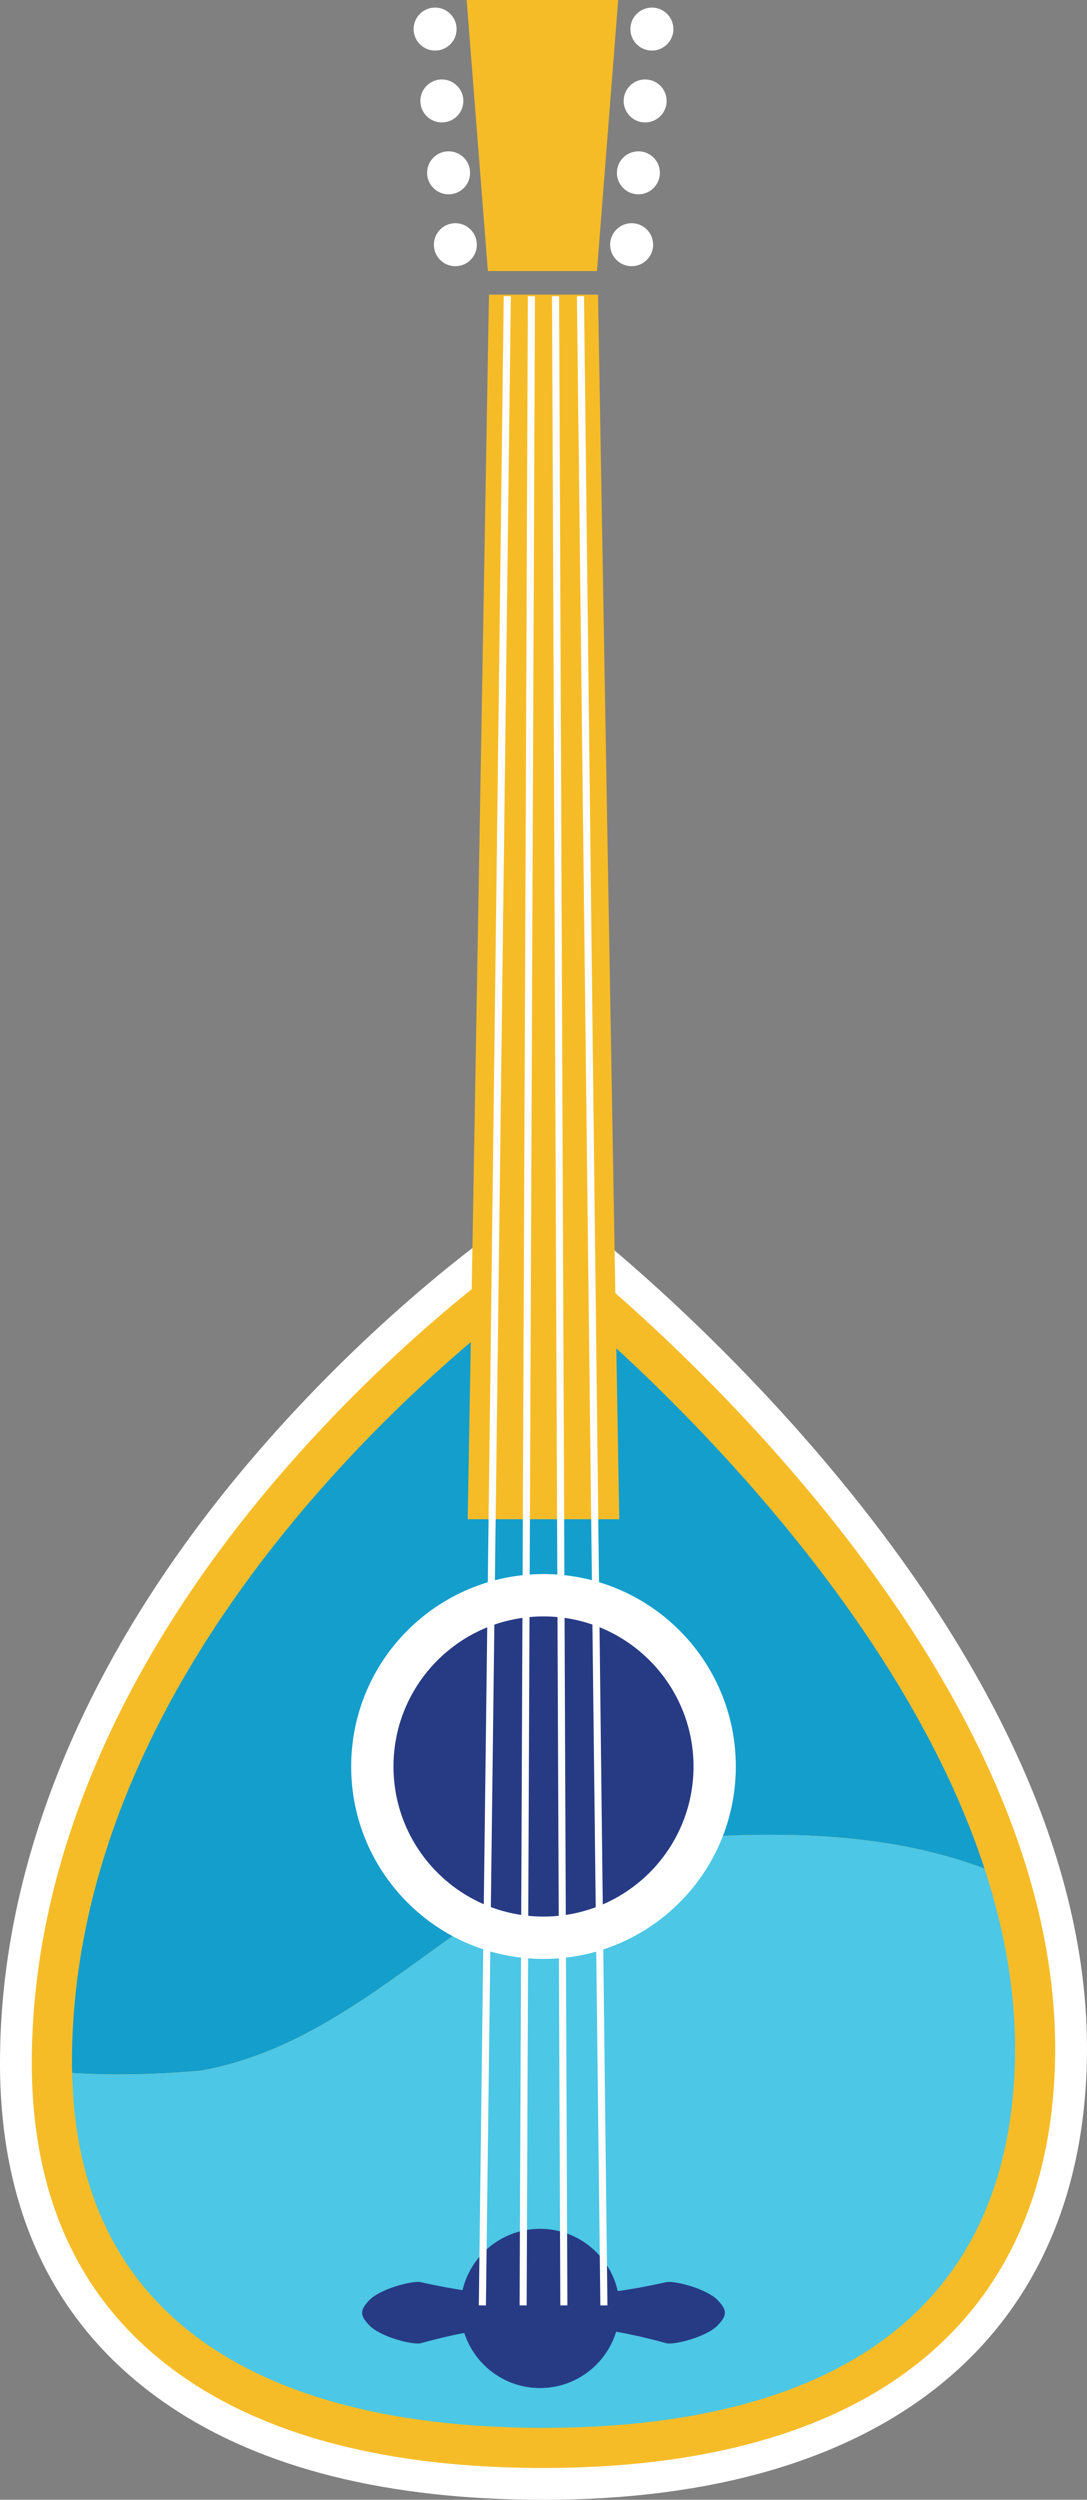 <?xml version="1.0" encoding="UTF-8"?> <svg xmlns="http://www.w3.org/2000/svg" id="Layer_2" width="91.622" height="210.604" viewBox="0 0 91.622 210.604"><rect x="0" y="0" width="91.622" height="210.604" fill="#808080" stroke="none"/><defs><style>.cls-1{fill:#149ecc;}.cls-1,.cls-2,.cls-3,.cls-4,.cls-5{stroke-width:0px;}.cls-2{fill:#f6bc28;}.cls-3{fill:#4cc7e5;}.cls-4{fill:#fff;}.cls-5{fill:#273b84;}</style></defs><g id="Layer_1-2"><path class="cls-4" d="M45.802,210.604c-13.121,0-23.713-2.649-31.478-7.875C4.829,196.335.01,186.616,0,173.838c-.012-17.059,7.358-34.706,21.314-51.03,10.087-11.797,19.947-18.773,21.039-19.528l2.052-1.416,1.624-1.119,1.553,1.213,1.958,1.533c1.763,1.384,43.129,34.247,42.062,70.521-.685,23.255-17.378,36.592-45.8,36.592"></path><path class="cls-2" d="M45.802,207.923c-12.582,0-22.668-2.497-29.981-7.419-8.71-5.865-13.13-14.837-13.14-26.669-.011-16.411,7.136-33.453,20.673-49.284,10.109-11.824,20.109-18.779,20.528-19.068l2.048-1.412,1.957,1.533c1.718,1.345,42.064,33.355,41.035,68.328-.646,21.918-15.959,33.991-43.12,33.991"></path><path class="cls-1" d="M16.913,174.446c15.044-2.655,23.895-17.7,38.939-19.469,8.925-.688,18.38-.825,27.131,2.446-8.804-26.929-37.182-49.158-37.182-49.158,0,0-39.765,27.43-39.739,65.568,0,.279.015.546.02.82,3.61.204,7.221.121,10.831-.207"></path><path class="cls-3" d="M55.852,154.977c-15.044,1.769-23.895,16.815-38.939,19.469-3.61.329-7.221.412-10.831.208.446,22.062,18.042,29.888,39.72,29.888,21.947,0,39.073-8.022,39.741-30.709.164-5.564-.817-11.078-2.56-16.409-8.751-3.271-18.206-3.134-27.131-2.447"></path><polygon class="cls-2" points="52.197 127.992 39.424 127.992 41.214 24.824 50.407 24.824 52.197 127.992"></polygon><path class="cls-4" d="M62.021,148.824c0,8.954-7.257,16.212-16.211,16.212s-16.21-7.258-16.21-16.212,7.257-16.212,16.21-16.212,16.211,7.259,16.211,16.212"></path><path class="cls-5" d="M58.456,148.824c0,6.984-5.662,12.645-12.646,12.645s-12.644-5.661-12.644-12.645,5.662-12.645,12.644-12.645,12.646,5.662,12.646,12.645"></path><path class="cls-5" d="M52.227,194.482c0,3.704-3.004,6.708-6.709,6.708s-6.708-3.004-6.708-6.708c0-3.706,3.004-6.708,6.708-6.708s6.709,3.002,6.709,6.708"></path><path class="cls-5" d="M60.498,195.903c-.911.959-3.587,1.654-4.307,1.518-7.288-2.035-13.473-2.035-20.759,0-.721.136-3.399-.559-4.308-1.518-.803-.845-.803-1.267,0-2.113.911-.958,3.587-1.65,4.308-1.531,7.129,1.619,13.629,1.619,20.759,0,.72-.119,3.395.573,4.307,1.531.803.846.803,1.268,0,2.113"></path><polygon class="cls-2" points="39.333 0 52.106 0 50.318 22.835 41.123 22.835 39.333 0"></polygon><path class="cls-4" d="M34.864,2.419c-.016,1,.78,1.824,1.78,1.841,1,.017,1.826-.779,1.842-1.781.015-.997-.78-1.822-1.78-1.84s-1.825.78-1.842,1.78"></path><path class="cls-4" d="M35.432,8.473c-.015,1,.779,1.824,1.78,1.842,1,.016,1.825-.78,1.842-1.78s-.78-1.824-1.781-1.841c-.997-.018-1.824.779-1.841,1.779"></path><path class="cls-4" d="M36.002,14.53c-.018.998.779,1.824,1.779,1.842,1.001.016,1.826-.78,1.842-1.781.017-1-.78-1.824-1.78-1.842-.999-.018-1.825.78-1.841,1.781"></path><path class="cls-4" d="M36.572,20.585c-.019.999.78,1.823,1.778,1.841,1.001.017,1.825-.78,1.841-1.78.02-.999-.779-1.825-1.779-1.841-.999-.018-1.823.78-1.84,1.78"></path><path class="cls-4" d="M56.759,2.419c.015,1-.782,1.824-1.781,1.841-.999.017-1.825-.779-1.841-1.781-.017-.997.779-1.822,1.779-1.84s1.825.78,1.843,1.78"></path><path class="cls-4" d="M56.19,8.473c.017,1-.781,1.824-1.78,1.842-1,.016-1.825-.78-1.842-1.78s.778-1.824,1.78-1.841c.998-.018,1.825.779,1.842,1.779"></path><path class="cls-4" d="M55.621,14.53c.016.998-.78,1.824-1.781,1.842-.998.016-1.825-.78-1.841-1.781-.016-1,.778-1.824,1.781-1.842.998-.018,1.824.78,1.841,1.781"></path><path class="cls-4" d="M55.051,20.585c.018.999-.78,1.823-1.779,1.841-1.001.017-1.825-.78-1.844-1.78-.015-.999.782-1.825,1.782-1.841.999-.018,1.824.78,1.841,1.78"></path><rect class="cls-4" x="-42.932" y="109.294" width="169.281" height=".597" transform="translate(-68.393 149.937) rotate(-89.289)"></rect><polygon class="cls-4" points="43.797 194.223 44.495 24.956 45.091 24.961 44.391 194.227 43.797 194.223"></polygon><polygon class="cls-4" points="46.531 24.96 47.126 24.956 47.825 194.222 47.23 194.226 46.531 24.96"></polygon><rect class="cls-4" x="49.616" y="24.952" width=".596" height="169.281" transform="translate(-1.276 .59) rotate(-.669)"></rect></g></svg> 